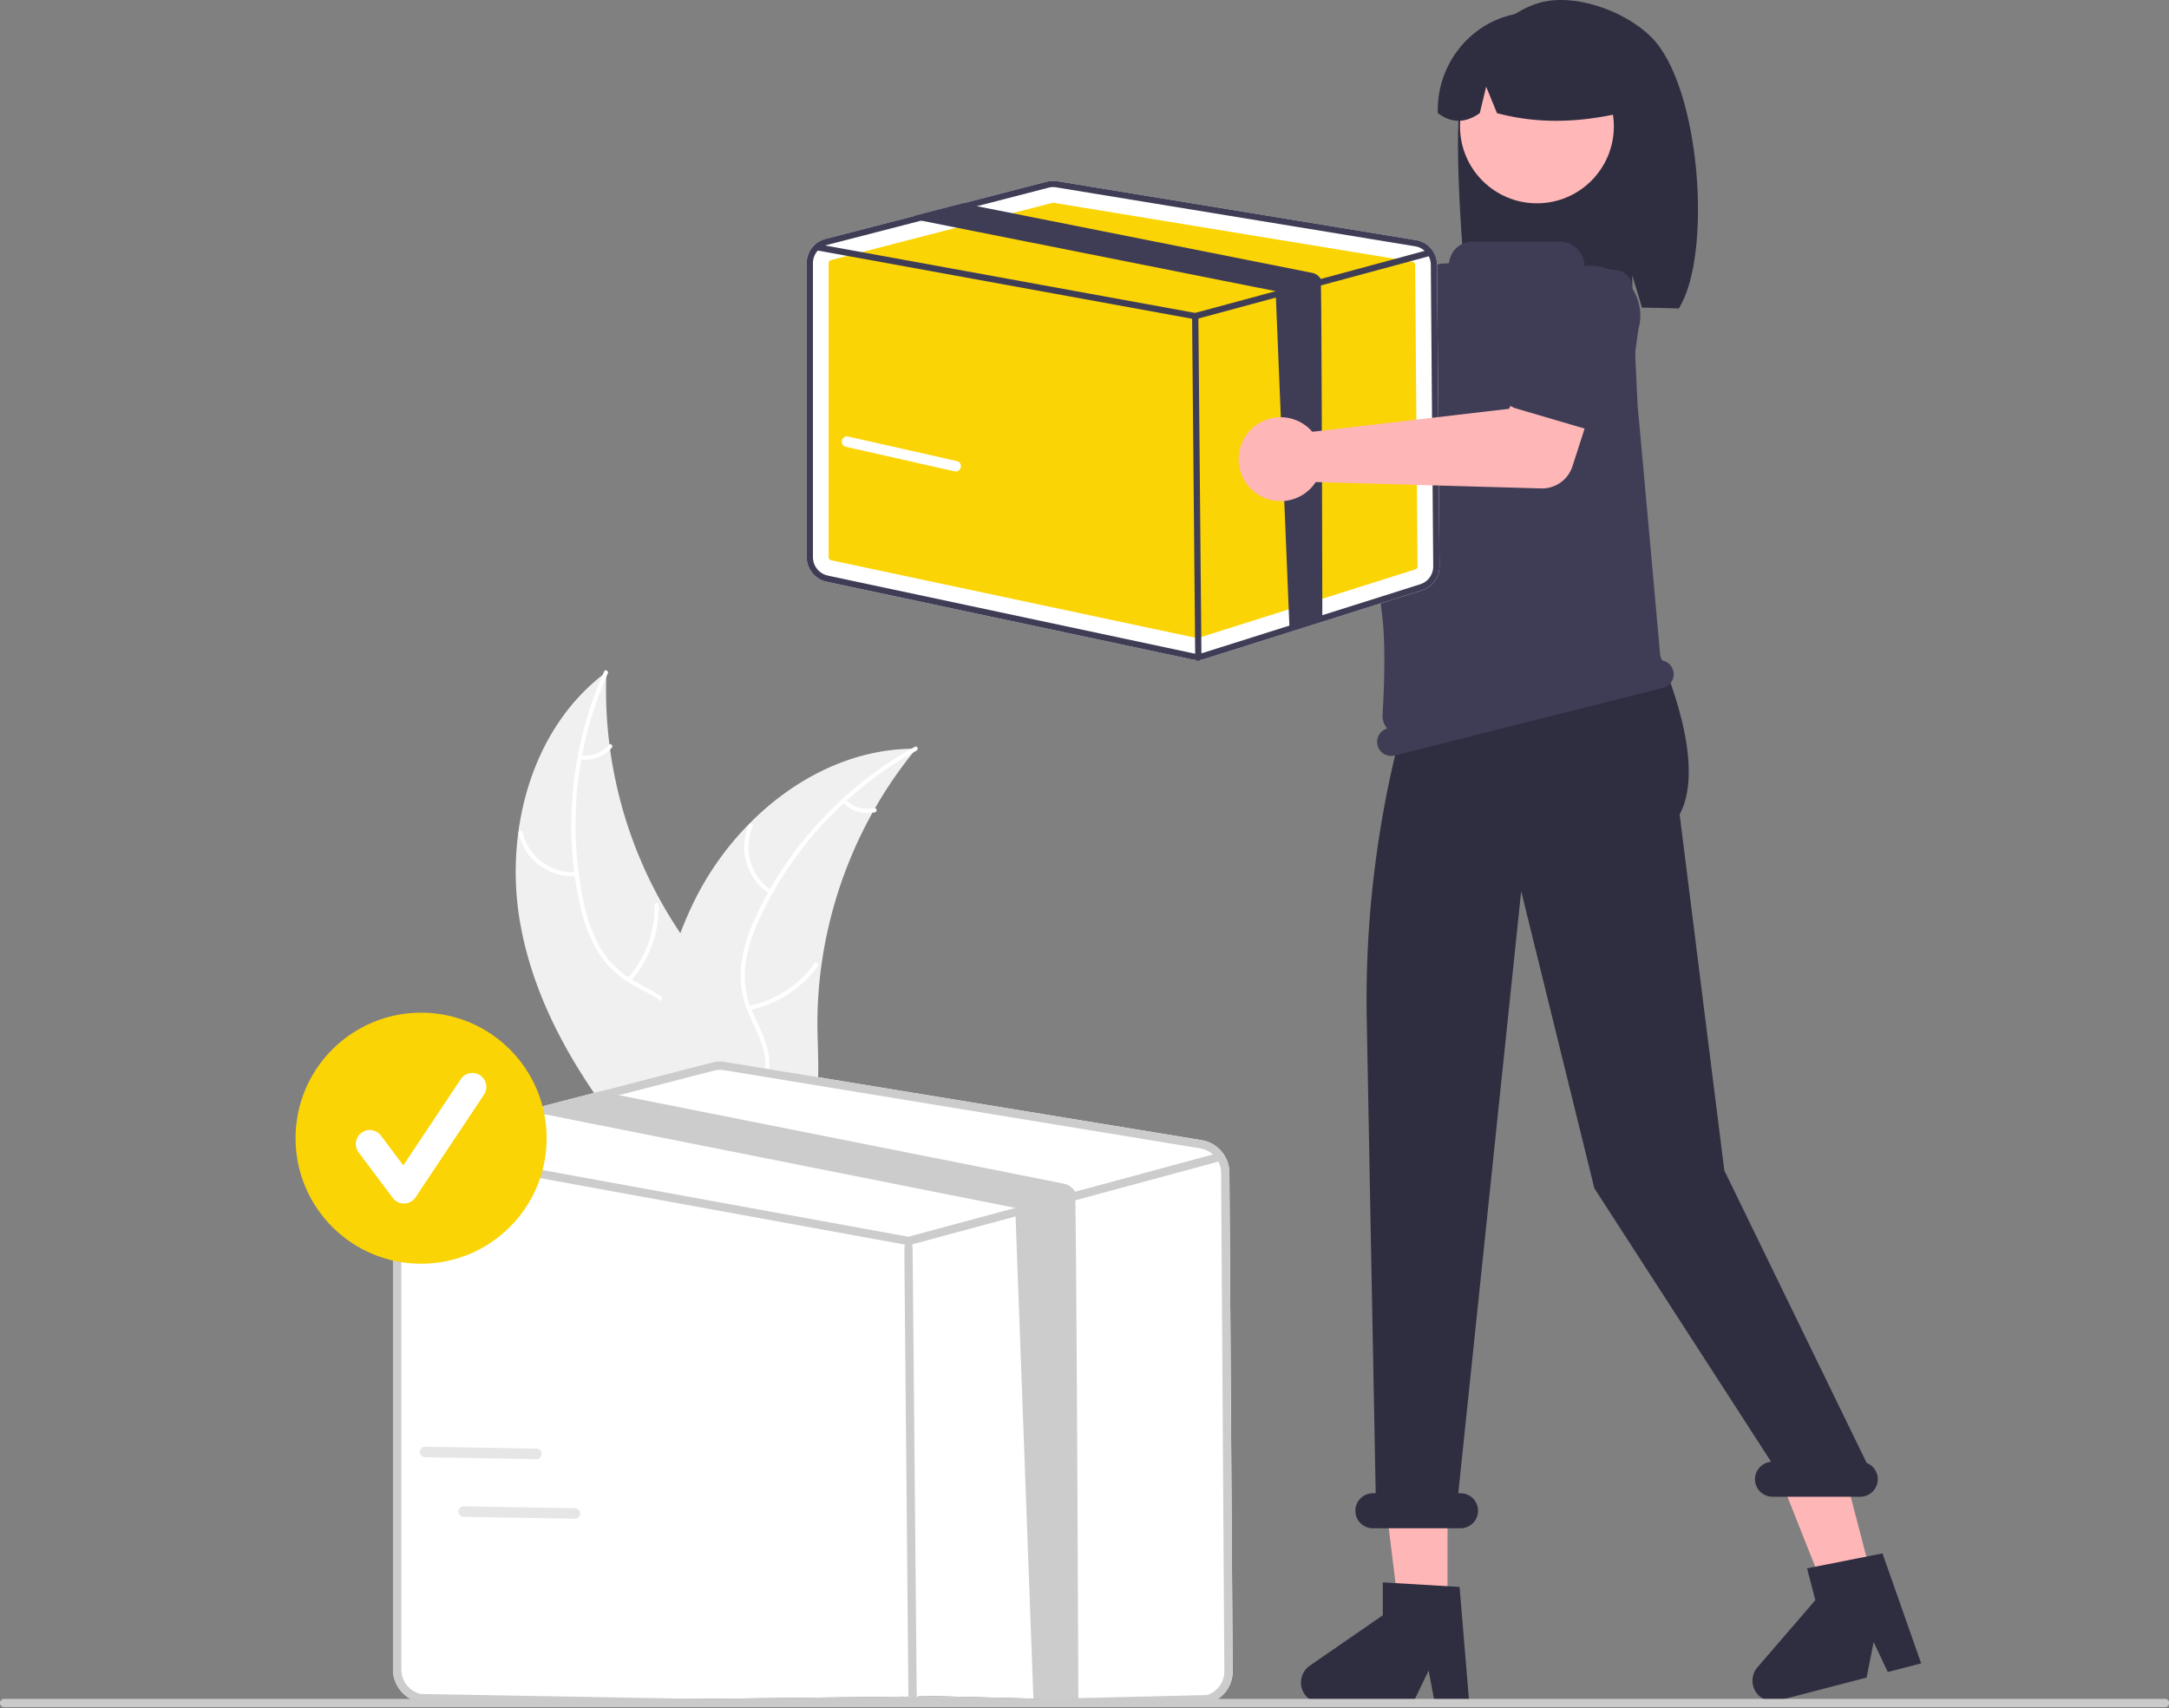 <svg id="Group_280" data-name="Group 280" xmlns="http://www.w3.org/2000/svg" width="474.773" height="373.975" viewBox="0 0 474.773 373.975">
  <rect x="0" y="0" width="474.773" height="373.975" fill="#808080" stroke="none"/>
  <path id="Path_5285" data-name="Path 5285" d="M438.862,453.7c-3.789-20.28,2.176-43.351,18.757-55.626a95.053,95.053,0,0,0,19.816,62.179c5.322,6.822,11.952,13.855,11.746,22.5-.128,5.382-3.039,10.4-6.875,14.174s-8.561,6.5-13.23,9.182l-.727,1.131C454.664,491.8,442.651,473.977,438.862,453.7Z" transform="translate(-324.878 -250.934)" fill="#f0f0f0"/>
  <path id="Path_5286" data-name="Path 5286" d="M461.608,398.263a81.245,81.245,0,0,0-5.363,49.7,34.986,34.986,0,0,0,3.7,10.317,20.066,20.066,0,0,0,7.581,7.353c2.894,1.672,6.047,3.047,8.484,5.393a12.287,12.287,0,0,1,3.617,9.375c-.117,4.315-1.777,8.33-3.537,12.2-1.954,4.3-4.052,8.73-3.925,13.562.015.585-.894.575-.909-.009-.22-8.406,5.857-15.157,7.211-23.223.632-3.764.133-7.741-2.513-10.658-2.314-2.551-5.564-3.972-8.509-5.64a21.412,21.412,0,0,1-7.68-6.913,32.345,32.345,0,0,1-4.088-10.137,78.822,78.822,0,0,1-1.787-24.571,82.686,82.686,0,0,1,6.933-27.216c.238-.533,1.017-.062.78.467Z" transform="translate(-328.565 -250.816)" fill="#fff"/>
  <path id="Path_5287" data-name="Path 5287" d="M451.311,453.3a12.189,12.189,0,0,1-12.717-9.349c-.133-.57.746-.8.879-.233a11.287,11.287,0,0,0,11.847,8.673c.583-.044.571.866-.01.909Z" transform="translate(-325.068 -261.476)" fill="#fff"/>
  <path id="Path_5288" data-name="Path 5288" d="M469.654,480.405a23.494,23.494,0,0,0,5.889-16.077c-.013-.585.9-.575.909.01a24.437,24.437,0,0,1-6.162,16.717c-.39.438-1.024-.214-.636-.65Z" transform="translate(-332.267 -266.244)" fill="#fff"/>
  <path id="Path_5289" data-name="Path 5289" d="M456.2,421.075a6.9,6.9,0,0,0,6.129-2.3c.384-.443,1.018.21.636.65a7.732,7.732,0,0,1-6.775,2.561.47.47,0,0,1-.45-.459.457.457,0,0,1,.459-.45Z" transform="translate(-329.058 -255.715)" fill="#fff"/>
  <path id="Path_5290" data-name="Path 5290" d="M534.484,419.93c-.232.283-.464.567-.694.857a90.859,90.859,0,0,0-8.316,12.17c-.194.328-.385.662-.569.995a95.793,95.793,0,0,0-11.177,33.45,93.021,93.021,0,0,0-.853,14.109c.1,6.515.732,13.572-1.265,19.564a15.957,15.957,0,0,1-.719,1.84l-32.048,10.211c-.084-.013-.167-.019-.252-.033l-1.261.466c-.021-.243-.037-.5-.058-.739-.013-.141-.018-.284-.031-.425-.006-.095-.012-.19-.023-.275,0-.032,0-.063,0-.087-.011-.085-.012-.165-.021-.243-.1-1.411-.183-2.825-.257-4.243,0-.007,0-.007,0-.017a136.784,136.784,0,0,1,1.794-32.289c.06-.317.118-.642.193-.963a88.761,88.761,0,0,1,3.926-13.944,78.454,78.454,0,0,1,3.165-7.282,65.258,65.258,0,0,1,11.846-16.613c9.561-9.731,22.127-16.3,35.593-16.5C533.8,419.93,534.137,419.927,534.484,419.93Z" transform="translate(-333.935 -256.018)" fill="#f0f0f0"/>
  <path id="Path_5291" data-name="Path 5291" d="M534.692,420.217a81.244,81.244,0,0,0-34.2,36.452,34.985,34.985,0,0,0-3.254,10.468,20.066,20.066,0,0,0,1.626,10.435c1.3,3.077,2.994,6.074,3.527,9.414a12.287,12.287,0,0,1-2.756,9.663c-2.691,3.375-6.434,5.582-10.17,7.612-4.148,2.255-8.491,4.531-11.3,8.465-.34.477-1.06-.079-.72-.555,4.885-6.844,13.8-8.576,19.739-14.2,2.771-2.625,4.767-6.1,4.411-10.023-.312-3.43-2.052-6.522-3.4-9.626a21.413,21.413,0,0,1-1.97-10.144,32.346,32.346,0,0,1,2.839-10.555,78.821,78.821,0,0,1,13.367-20.694,82.684,82.684,0,0,1,21.922-17.556c.511-.282.849.563.342.843Z" transform="translate(-334.086 -255.876)" fill="#fff"/>
  <path id="Path_5292" data-name="Path 5292" d="M508.493,456.666a12.189,12.189,0,0,1-4.525-15.121c.237-.535,1.079-.192.842.344a11.287,11.287,0,0,0,4.238,14.058c.492.316-.066,1.035-.555.72Z" transform="translate(-340.037 -260.983)" fill="#fff"/>
  <path id="Path_5293" data-name="Path 5293" d="M504.136,490.438a23.494,23.494,0,0,0,14.381-9.291c.342-.476,1.062.08.72.555a24.437,24.437,0,0,1-14.985,9.638c-.575.115-.689-.787-.117-.9Z" transform="translate(-340.228 -270.215)" fill="#fff"/>
  <path id="Path_5294" data-name="Path 5294" d="M531.653,434.465a6.9,6.9,0,0,0,6.279,1.853c.573-.122.686.78.117.9a7.732,7.732,0,0,1-6.951-2.034.47.47,0,0,1-.083-.638.457.457,0,0,1,.638-.083Z" transform="translate(-346.547 -259.377)" fill="#fff"/>
  <path id="Path_5295" data-name="Path 5295" d="M612.1,273.274a9.212,9.212,0,0,1,.209,1.435l37.575,21.677,9.133-5.258,9.737,12.746-15.264,10.879a7,7,0,0,1-8.4-.2L606.35,283.981a9.182,9.182,0,1,1,5.752-10.708Z" transform="translate(-361.213 -220.259)" fill="#ffb6b6"/>
  <path id="Path_5296" data-name="Path 5296" d="M667.484,298.085a3.932,3.932,0,0,1,1.963-2.625l17.348-9.452a10.932,10.932,0,1,1,13.216,17.416l-13.9,14.125a3.936,3.936,0,0,1-5.948-.391l-11.971-15.872a3.932,3.932,0,0,1-.7-3.2Z" transform="translate(-378.289 -224.351)" fill="#3f3d56"/>
  <path id="Path_5297" data-name="Path 5297" d="M707.579,225.12c2.5-7.955,8.172-15.25,16.022-17.94s19.345,1.407,25.247,7.289c10.8,10.759,13.43,47.719,6.013,59.4-1.475-.078-6.566-.136-8.059-.192l-2.112-7.04v6.97c-11.654-.36-23.787-.135-35.926.1C707.675,265.436,705.083,233.075,707.579,225.12Z" transform="translate(-387.391 -206.338)" fill="#2f2e41"/>
  <path id="Path_5298" data-name="Path 5298" d="M408.129,447.146H397.5l-5.056-41h15.688Z" transform="translate(-91.281 -94.468)" fill="#ffb6b6"/>
  <path id="Path_5299" data-name="Path 5299" d="M526.4,438.935l-10.285,2.681-15.235-38.4,15.181-3.956Z" transform="translate(-116.503 -92.867)" fill="#ffb6b6"/>
  <path id="Path_5300" data-name="Path 5300" d="M444.1,129.973l2.409,6.262-.482,6.262-47.137,16.326,2.339-27.406,5.3-6.263Z" transform="translate(-92.781 -29.111)" fill="#ffb6b6"/>
  <circle id="Ellipse_34" data-name="Ellipse 34" cx="16.836" cy="16.836" r="16.836" transform="translate(319.582 10.838)" fill="#ffb7b7"/>
  <path id="Path_5301" data-name="Path 5301" d="M710.9,212.894a21.146,21.146,0,0,1,32.149,18.455c-9.177,2.346-18.957,3.327-29.32.565l-2.369-5.8-1.4,5.8q-4.756,3.345-9.181-.012A21.591,21.591,0,0,1,710.9,212.894Z" transform="translate(-386.053 -207.144)" fill="#2f2e41"/>
  <path id="Path_5302" data-name="Path 5302" d="M698.576,684.2h-7.543l-1.346-7.121-3.448,7.121h-20a4.5,4.5,0,0,1-2.555-8.2l15.975-11.033v-7.2l16.8,1Z" transform="translate(-376.973 -311.34)" fill="#2f2e41"/>
  <path id="Path_5303" data-name="Path 5303" d="M827.451,673.573l-7.3,1.9-3.1-6.551-1.54,7.761-19.358,5.046a4.5,4.5,0,0,1-4.54-7.288l12.676-14.706-1.816-6.966,16.513-3.268Z" transform="translate(-406.929 -309.416)" fill="#2f2e41"/>
  <path id="Path_5304" data-name="Path 5304" d="M789.177,565.9l-31.157-64.038-9.781-77.942c6.744-12.524-5.78-38.009-5.78-38.009v-10.7l-48.516,9.153h0a232.88,232.88,0,0,0-14.191,84.558l1.955,103.607h-.613a3.837,3.837,0,0,0,0,7.674h19.185a3.837,3.837,0,1,0,0-7.674h-.495l13.773-131.807,16.014,65.043,38.7,59.888a3.827,3.827,0,0,0,.307,7.643h19.185a3.833,3.833,0,0,0,1.415-7.4Z" transform="translate(-380.583 -245.617)" fill="#2f2e41"/>
  <path id="Path_5305" data-name="Path 5305" d="M748.286,369.23h0a3.059,3.059,0,0,0-2.766-2.3c-.64-7.311-4.865-54.2-5.026-55.576l-.006-.058-1.224-26.136a3.865,3.865,0,0,0-3.609-3.676l-6.462-.422a.342.342,0,0,1-.33-.342,5.434,5.434,0,0,0-5.434-5.434H704.3a5.088,5.088,0,0,0-5.046,4.454.338.338,0,0,1-.344.3h0a9.09,9.09,0,0,0-9.144,7.539c-2.616,15.218-7.857,49.758-5.266,68.961.9,6.685.492,16.738.151,22.331a4.117,4.117,0,0,0,1.025,2.985,3.064,3.064,0,0,0-2.123,3.689h0a3.07,3.07,0,0,0,3.727,2.226l58.786-14.819a3.07,3.07,0,0,0,2.226-3.727Z" transform="translate(-382.025 -222.375)" fill="#3f3d56"/>
  <path id="Path_5306" data-name="Path 5306" d="M585.839,533.511a7.263,7.263,0,0,0-6.1-7.123L475.517,509.274a7.262,7.262,0,0,0-3,.133l-24.426,6.316-14.015,3.628-25.863,6.686a7.286,7.286,0,0,0-5.454,7.05V642.3a7.317,7.317,0,0,0,5.764,7.116l106.16-1.2a7.069,7.069,0,0,0,1.517.158,7.263,7.263,0,0,0,2.19-.334l63.072,1.569a7.25,7.25,0,0,0,5.09-7Z" transform="translate(-316.735 -276.777)" fill="#fff"/>
  <path id="Path_5307" data-name="Path 5307" d="M585.839,533.511a7.263,7.263,0,0,0-6.1-7.123L475.517,509.274a7.262,7.262,0,0,0-3,.133l-24.426,6.316-14.015,3.628-25.863,6.686a7.286,7.286,0,0,0-5.454,7.05V642.3a7.317,7.317,0,0,0,5.764,7.116l106.16-1.2a7.069,7.069,0,0,0,1.517.158,7.263,7.263,0,0,0,2.19-.334l63.072,1.569a7.25,7.25,0,0,0,5.09-7Zm-4.926,114.36-63.072,1.5a5.536,5.536,0,0,1-2.779.133L408.9,647.638a5.489,5.489,0,0,1-4.32-5.339V533.087a5.467,5.467,0,0,1,3.579-5.127,4.544,4.544,0,0,1,.51-.158l27.362-7.074,16.181-4.186,20.761-5.369a5.206,5.206,0,0,1,1.365-.176,5.4,5.4,0,0,1,.886.073l104.225,17.115a5.433,5.433,0,0,1,4.575,5.339l.71,109.094a5.441,5.441,0,0,1-3.816,5.254Z" transform="translate(-316.735 -276.777)" fill="#ccc"/>
  <path id="Path_5308" data-name="Path 5308" d="M584.055,536.622a.791.791,0,0,1-.231.1l-30.656,8.288-9.543,2.578-27.144,7.335a1.056,1.056,0,0,1-.237.03,1.484,1.484,0,0,1-.164-.012L406.632,534.99l-.364-.067a.913.913,0,1,1,.328-1.8l2.2.4,107.41,19.584L539.6,546.79l13.086-3.537,30.183-8.16.479-.127a.914.914,0,0,1,1.062.5.711.711,0,0,1,.055.146.912.912,0,0,1-.412,1.013Z" transform="translate(-317.378 -282.344)" fill="#ccc"/>
  <path id="Path_5309" data-name="Path 5309" d="M550.439,660.22c-.5,0-.905-.4-.91,2.168l-.91-99.2c0-3.572.4-3.983.9-3.988h.008c.5,0,.905.4.91,3.971l.91,99.2c0-2.567-.4-2.156-.9-2.151Z" transform="translate(-350.662 -288.413)" fill="#ccc"/>
  <path id="Path_5310" data-name="Path 5310" d="M562.276,651.719l-9.8.1-4.022-108.616L445.817,522.785a2.358,2.358,0,0,1-.3-.073,3.618,3.618,0,0,1-1.954-1.377l14.015-3.628,4.12.819L559.087,537.9a3.62,3.62,0,0,1,2.451,1.771C561.841,540.2,562.269,651.088,562.276,651.719Z" transform="translate(-326.227 -278.761)" fill="#ccc"/>
  <path id="Path_5311" data-name="Path 5311" d="M658.737,276.268a5.474,5.474,0,0,0-4.6-5.368L575.593,258a5.472,5.472,0,0,0-2.263.1l-18.408,4.76L544.359,265.6l-19.492,5.039a5.491,5.491,0,0,0-4.111,5.313v64.379a5.515,5.515,0,0,0,4.344,5.363l80.008,17.023a5.33,5.33,0,0,0,1.143.119,5.478,5.478,0,0,0,1.651-.251l47.535-15.011a5.464,5.464,0,0,0,3.836-5.277Z" transform="translate(-344.181 -218.337)" fill="#fff"/>
  <path id="Path_5312" data-name="Path 5312" d="M576.158,264.184a.663.663,0,0,0-.17.022l-48.463,12.533a.685.685,0,0,0-.513.663v64.378a.688.688,0,0,0,.542.67l80.008,17.023a.69.69,0,0,0,.349-.017l47.535-15.011a.681.681,0,0,0,.478-.659l-.533-66.025a.684.684,0,0,0-.574-.67l-78.549-12.9A.716.716,0,0,0,576.158,264.184Z" transform="translate(-345.637 -219.793)" fill="#fbd405"/>
  <path id="Path_5313" data-name="Path 5313" d="M658.737,276.268a5.474,5.474,0,0,0-4.6-5.368L575.593,258a5.472,5.472,0,0,0-2.263.1l-18.408,4.76L544.359,265.6l-19.492,5.039a5.491,5.491,0,0,0-4.111,5.313v64.379a5.515,5.515,0,0,0,4.344,5.363l80.008,17.023a5.33,5.33,0,0,0,1.143.119,5.478,5.478,0,0,0,1.651-.251l47.535-15.011a5.464,5.464,0,0,0,3.836-5.277Zm-3.713,69.994L607.49,361.273a4.172,4.172,0,0,1-2.094.1l-80.012-17.023a4.137,4.137,0,0,1-3.256-4.024V275.948a4.12,4.12,0,0,1,2.7-3.864,3.411,3.411,0,0,1,.384-.119l20.622-5.331,12.195-3.155,15.647-4.047a3.921,3.921,0,0,1,1.029-.133,4.067,4.067,0,0,1,.668.055l78.549,12.9a4.095,4.095,0,0,1,3.448,4.024L657.9,342.3a4.1,4.1,0,0,1-2.876,3.96Z" transform="translate(-344.181 -218.337)" fill="#3f3d56"/>
  <path id="Path_5314" data-name="Path 5314" d="M657.392,278.612a.6.6,0,0,1-.174.078l-23.1,6.246-7.192,1.943-20.457,5.528a.793.793,0,0,1-.178.023,1.114,1.114,0,0,1-.123-.009l-82.486-15.039-.274-.05a.688.688,0,0,1,.247-1.353l1.66.3,80.95,14.76,17.631-4.764,9.863-2.666,22.748-6.15.361-.1a.689.689,0,0,1,.8.375.538.538,0,0,1,.041.11A.688.688,0,0,1,657.392,278.612Z" transform="translate(-344.666 -222.533)" fill="#3f3d56"/>
  <path id="Path_5315" data-name="Path 5315" d="M632.058,371.763a.686.686,0,0,1-.686-.68l-.686-74.759a.686.686,0,0,1,.68-.692h.006a.686.686,0,0,1,.686.68l.686,74.759a.686.686,0,0,1-.68.692Z" transform="translate(-369.751 -227.107)" fill="#3f3d56"/>
  <path id="Path_5316" data-name="Path 5316" d="M640.784,355.394l-7.192,1.943-3.031-73.762-77.351-15.391a1.777,1.777,0,0,1-.224-.055,2.727,2.727,0,0,1-1.472-1.038l10.562-2.734,3.1.617,73.4,14.6a2.729,2.729,0,0,1,1.847,1.335C640.651,281.307,640.779,354.918,640.784,355.394Z" transform="translate(-351.335 -219.833)" fill="#3f3d56"/>
  <path id="Path_5317" data-name="Path 5317" d="M659.065,324.039a9.212,9.212,0,0,1,1.024,1.026l43.087-5.032,4.19-9.67,15.42,4.417-5.755,17.839a7,7,0,0,1-6.859,4.846l-49.333-1.4a9.182,9.182,0,1,1-1.775-12.024Z" transform="translate(-372.839 -230.534)" fill="#ffb6b6"/>
  <path id="Path_5318" data-name="Path 5318" d="M719.7,311.233a3.932,3.932,0,0,1,.009-3.278l8.279-17.938a10.932,10.932,0,1,1,21,6.087l-2.726,19.631a3.936,3.936,0,0,1-5.006,3.236l-19.078-5.591a3.932,3.932,0,0,1-2.476-2.148Z" transform="translate(-390.373 -223.966)" fill="#3f3d56"/>
  <path id="Path_5319" data-name="Path 5319" d="M764.522,692.825H291.576a.914.914,0,0,1,0-1.828H764.522a.914.914,0,1,1,0,1.827Z" transform="translate(-290.662 -319.068)" fill="#cacaca"/>
  <circle id="Ellipse_35" data-name="Ellipse 35" cx="27.481" cy="27.481" r="27.481" transform="translate(64.693 221.704)" fill="#fbd405"/>
  <path id="Path_5320" data-name="Path 5320" d="M402.691,541.018a3.056,3.056,0,0,1-2.445-1.223l-7.5-10a3.057,3.057,0,0,1,4.891-3.668l4.9,6.54,12.6-18.9a3.057,3.057,0,0,1,5.087,3.391l-14.995,22.492a3.058,3.058,0,0,1-2.459,1.36Z" transform="translate(-314.265 -277.529)" fill="#fff"/>
  <path id="Path_5321" data-name="Path 5321" d="M555.7,338.512a1.163,1.163,0,0,1-.254-.028l-23.79-5.372a1.151,1.151,0,0,1,.507-2.246l23.789,5.372a1.151,1.151,0,0,1-.253,2.274Z" transform="translate(-346.507 -235.296)" fill="#fff"/>
  <path id="Path_5322" data-name="Path 5322" d="M436.139,621.759a1.161,1.161,0,0,1-.255.024l-24.385-.411a1.151,1.151,0,0,1,.038-2.3l24.385.411a1.151,1.151,0,0,1,.216,2.278Z" transform="translate(-318.505 -302.338)" fill="#e6e6e6"/>
  <path id="Path_5323" data-name="Path 5323" d="M447.139,638.759a1.165,1.165,0,0,1-.255.024l-24.385-.411a1.151,1.151,0,0,1,.038-2.3l24.385.411a1.151,1.151,0,0,1,.216,2.278Z" transform="translate(-321.064 -306.292)" fill="#e6e6e6"/>
</svg>
